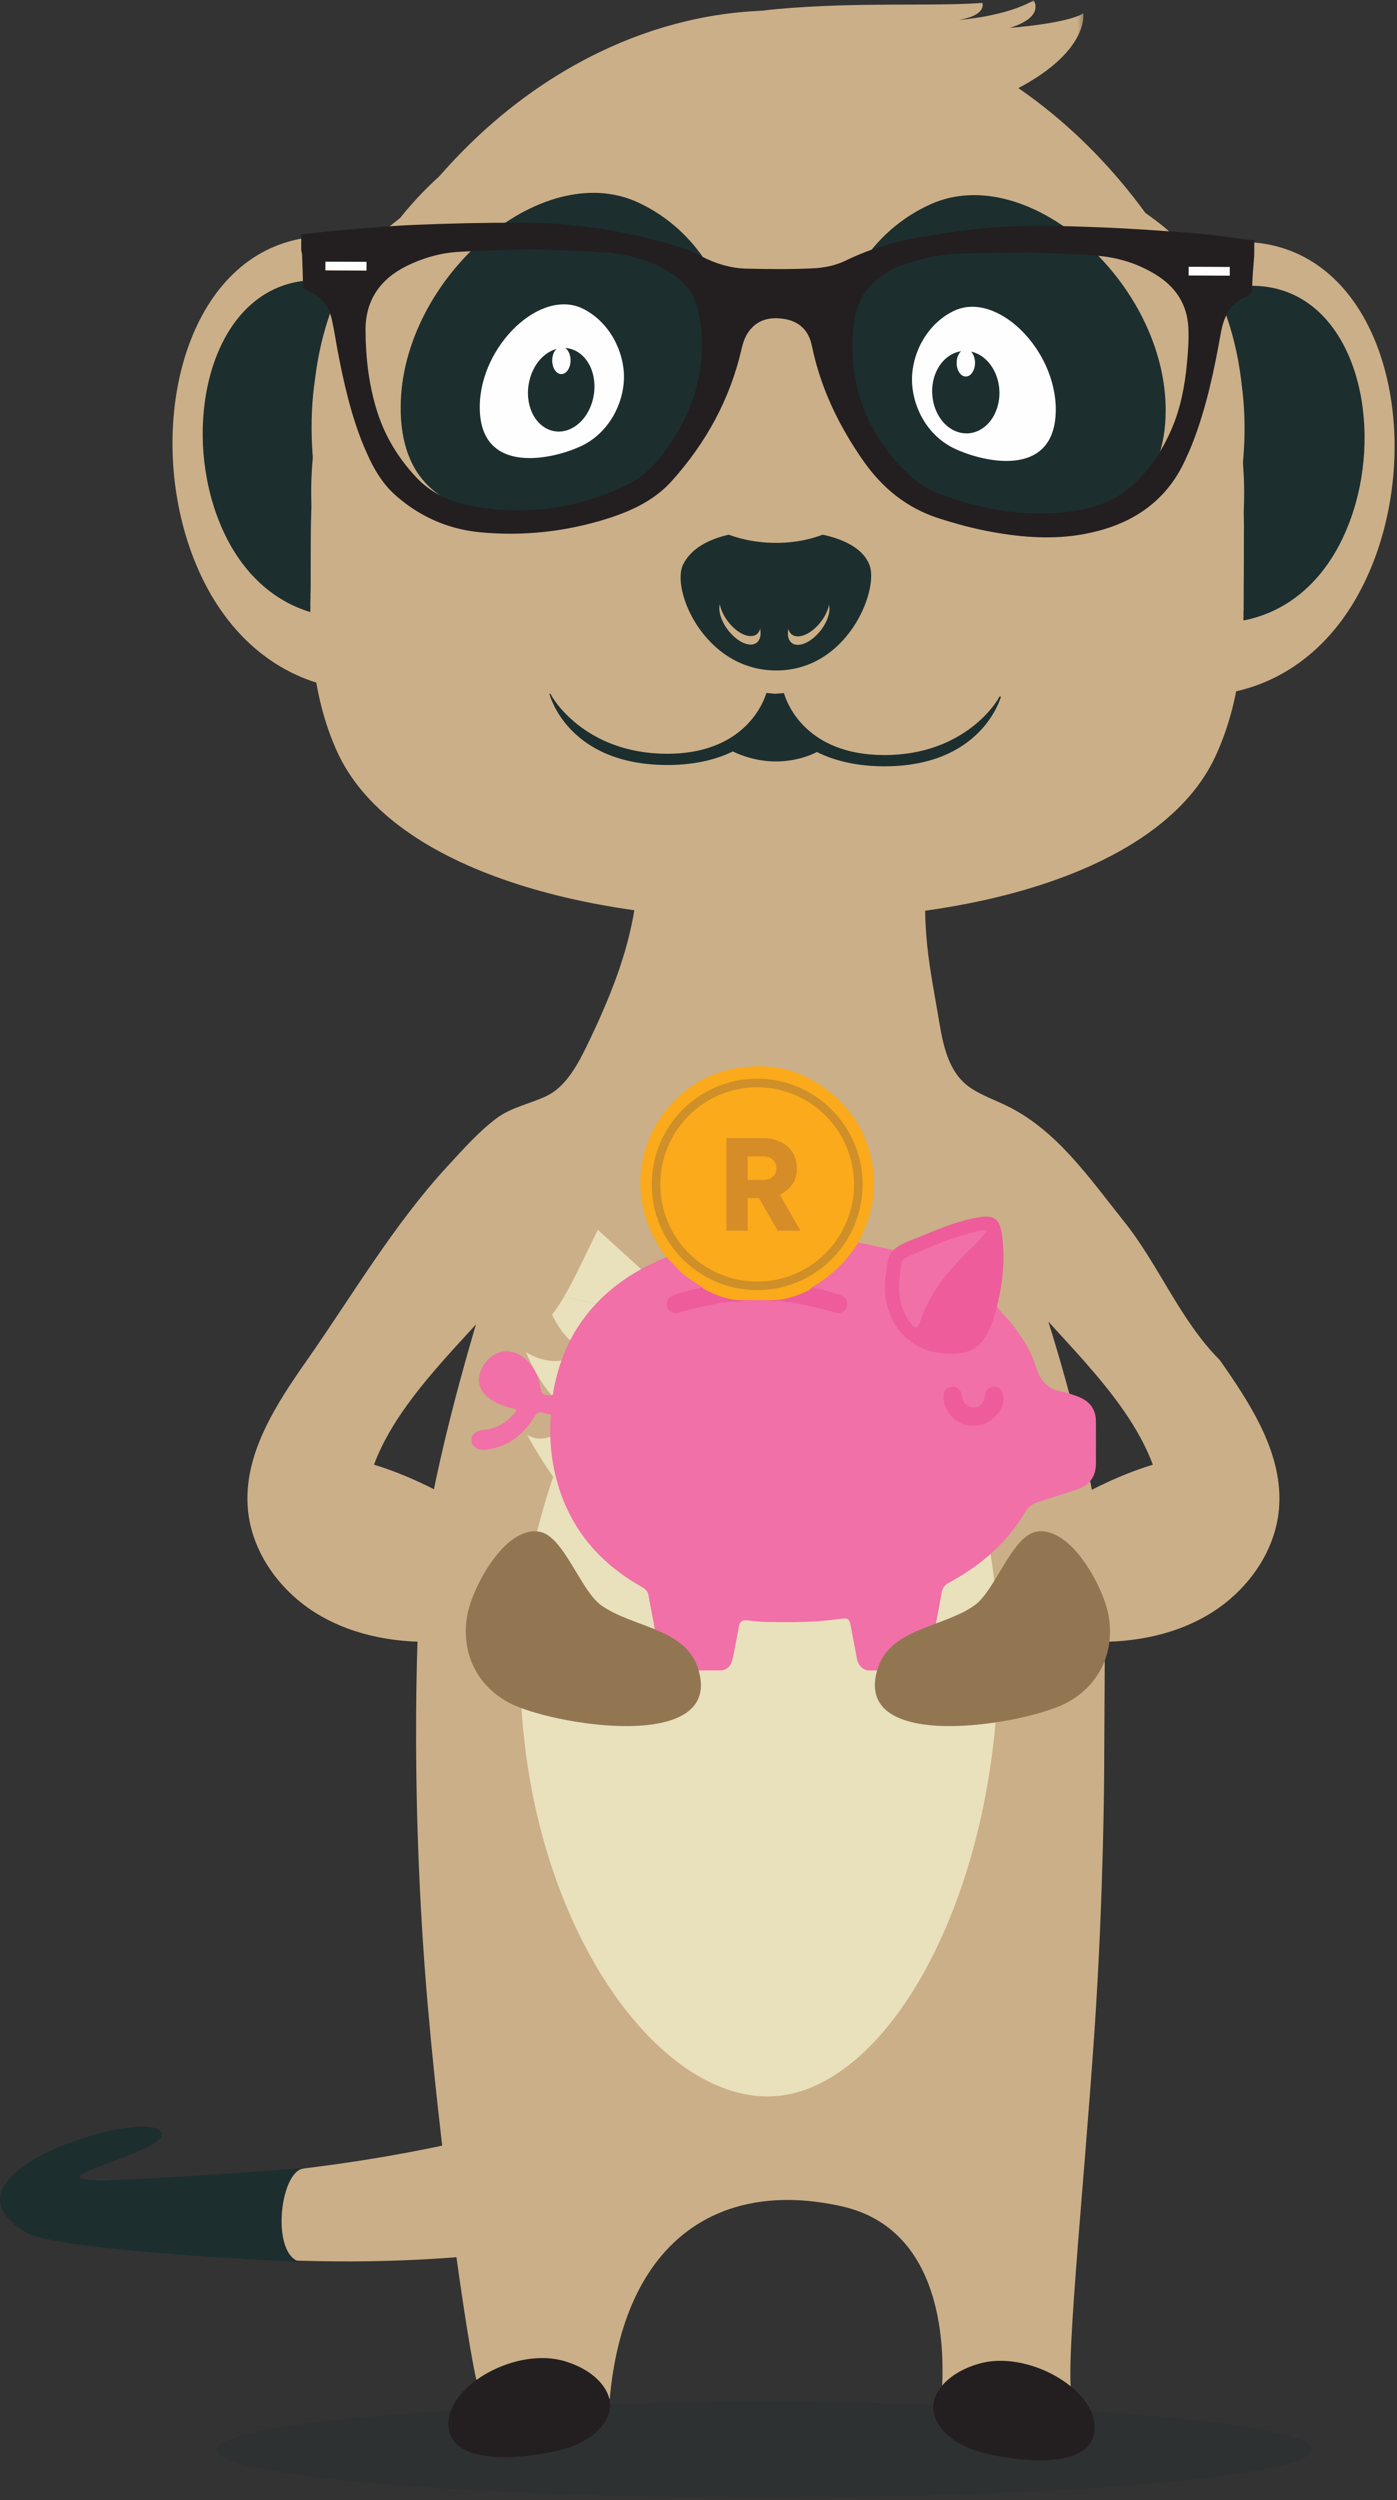<?xml version="1.0" encoding="UTF-8"?>
<svg width="279px" height="499px" viewBox="0 0 279 499" version="1.1" xmlns="http://www.w3.org/2000/svg" xmlns:xlink="http://www.w3.org/1999/xlink">
    <rect x="0" y="0" width="279" height="499" fill="#333333" stroke="none"/>
    <title>MOKU - Piggybank</title>
    <defs>
        <polygon id="path-1" points="0 5.53451143e-16 111.729 5.53451143e-16 111.729 32.375 0 32.375"></polygon>
    </defs>
    <g id="Page-1" stroke="none" stroke-width="1" fill="none" fill-rule="evenodd">
        <g id="Meerkat---Boilerplate-Templates---Home-Page" transform="translate(-893, -169)">
            <g id="Group" transform="translate(893, 168)">
                <g id="Group-122" transform="translate(0, 1.059)">
                    <path d="M160.265,402.976 C104.769,431.35 49.645,435.299 19.398,435.053 L5.272,445.517 C104.759,462.042 146.464,439.485 194.772,422.917 C213.775,416.405 173.07,396.441 160.265,402.976" id="Fill-1" fill="#CBAF88"></path>
                    <path d="M60.095,451.408 C60.277,451.442 60.466,451.465 60.663,451.47 C61.621,451.493 61.324,451.473 60.095,451.408 M60.66,432.736 C65.656,432.176 30.302,435.142 19.398,435.054 C5.671,434.943 36.964,428.693 31.727,425.034 C26.492,421.368 -14.289,434.09 5.273,445.517 C11.31,449.055 52.687,451.021 60.095,451.408 C54.032,450.268 55.809,433.281 60.66,432.736" id="Fill-3" fill="#1D2E2F"></path>
                    <path d="M220.515,353.314 C220.515,353.314 220.451,377.794 218.575,405.405 C216.319,438.593 212.319,476.11 214.294,478.513 C217.909,482.916 187.688,481.274 187.688,481.274 C187.688,481.274 193.381,445.931 168.092,440.285 C142.802,434.639 124.512,448.038 121.779,478.689 C121.779,478.689 98.402,482.93 95.547,476.342 C94.209,473.251 88.577,435.818 85.518,401.191 C81.385,354.382 83.795,318.391 83.795,318.391 L220.682,322.297 L220.515,353.314 Z" id="Fill-5" fill="#CBAF88"></path>
                    <path d="M220.85,317.584 C220.745,313.316 220.008,307.727 218.825,301.365 C214.406,276.013 203.234,243.056 196.16,228.927 C183.522,203.683 173.956,213.413 151.419,213.279 C127.28,213.133 126.177,193.817 111.741,219.185 C105.231,230.624 93.971,264.647 87.923,291.326 C85.542,301.825 83.97,311.184 83.811,317.584 C83.804,317.857 83.797,318.13 83.796,318.392 C83.446,377.101 111.53,425.649 150.151,425.88 C188.772,426.111 220.363,378.707 220.713,319.998 C220.718,319.237 220.707,318.452 220.681,317.647 C220.737,317.625 220.794,317.606 220.85,317.584" id="Fill-7" fill="#CBAF88"></path>
                    <path d="M177.973,260.04 C176.986,258.688 176.001,257.379 174.998,256.171 C171.551,252.01 170.545,256.67 167.626,261.893 C165.131,266.357 161.24,271.237 153.226,271.382 C145.66,271.529 141.764,267.218 139.249,262.933 C135.979,257.358 135.047,251.821 131.448,256.181 C130.075,257.842 128.672,259.698 127.265,261.679 C115.782,277.825 103.875,304.1 103.887,332.548 C103.909,380.674 129.676,418.376 153.294,418.365 C176.902,418.353 199.44,378.34 199.418,330.215 C199.405,300.826 189.369,275.692 177.973,260.04" id="Fill-9" fill="#E9E0BC"></path>
                    <path d="M262.091,488.877 C262.091,494.142 213.115,498.411 152.71,498.411 C92.305,498.411 43.329,494.142 43.329,488.877 C43.329,483.613 92.305,479.343 152.71,479.343 C213.115,479.343 262.091,483.613 262.091,488.877" id="Fill-125" fill="#1D2E2F" opacity="0.231"></path>
                    <path d="M112.743,471.186 C103.173,468.356 89.588,475.833 89.541,483.685 C89.488,492.798 106.456,490.482 112.638,488.736 C118.477,487.069 121.813,483.401 121.835,480.008 C121.855,476.636 118.561,472.912 112.743,471.186 M195.577,471.683 C189.702,473.338 186.398,477.021 186.378,480.395 C186.358,483.788 189.619,487.496 195.473,489.232 C201.646,491.052 218.558,493.571 218.613,484.459 C218.659,476.605 205.168,468.966 195.577,471.683" id="Fill-11" fill="#231F20"></path>
                    <path d="M189.875,256.892 C190.788,258.374 191.704,259.706 192.643,260.792 C192.643,260.792 189.228,268.986 185.121,267.024 C185.121,267.024 190.346,273.165 198.049,268.094 C198.049,268.094 193.784,280.17 187.069,280.586 C187.069,280.586 193.541,287.944 198.283,284.58 C198.283,284.58 179.908,322.57 152.293,323.088 C124.677,323.606 105.266,286.28 105.266,286.28 C110.083,289.472 116.35,281.895 116.35,281.895 C109.632,281.705 105.046,269.813 105.046,269.813 C112.897,274.571 117.928,268.253 117.928,268.253 C113.893,270.374 110.254,262.32 110.254,262.32 C111.083,261.295 111.886,260.06 112.682,258.699 C123.939,261.645 135.848,263.249 148.189,263.243 C162.812,263.236 176.836,260.983 189.875,256.892" id="Fill-17" fill="#E9E0BC"></path>
                    <path d="M150.871,219.42 C150.871,219.42 163.163,219.502 172.622,229.17 C180.52,237.274 185.18,249.282 189.875,256.892 C176.835,260.983 162.812,263.236 148.188,263.243 C135.849,263.249 123.939,261.645 112.682,258.699 C117.219,250.938 121.566,238.483 129.391,229.968 C138.586,219.952 150.871,219.42 150.871,219.42" id="Fill-19" fill="#E9E0BC"></path>
                    <path d="M243.609,271.392 C235.631,263.396 231.455,252.418 224.432,243.662 C217.631,235.181 211.185,225.62 201.154,220.685 C198.768,219.511 196.227,218.633 193.998,217.182 C188.865,213.836 188.152,207.188 187.187,201.622 C186.319,196.608 185.399,191.853 185.003,186.767 C184.357,178.451 184.72,169.342 188.777,161.845 C192.237,155.452 197.822,152.228 204.665,150.513 C220.42,147.507 180.743,139.706 156.356,139.56 C131.159,139.408 90.122,145.558 106.567,148.72 C113.369,150.027 119.944,153.22 123.724,159.259 C127.706,165.622 127.899,173.58 126.815,180.796 C126.086,185.648 124.771,190.392 123.097,194.998 C121.441,199.555 119.47,203.988 117.356,208.351 C115.527,212.127 113.142,216.763 109.193,218.662 C105.761,220.312 102.136,220.884 99.055,223.216 C95.52,225.89 92.367,229.458 89.369,232.707 C78.598,244.384 70.38,258.465 61.323,271.394 C55.069,280.324 48.551,290.279 49.507,301.148 C50.27,309.837 56.002,317.632 63.466,322.118 C70.93,326.602 79.921,328.048 88.61,327.535 C96.173,327.09 101.651,316.023 99.673,308.691 C97.694,301.359 81.959,294.419 74.69,292.273 C81.919,272.93 105.412,258.514 112.894,239.475 L149.57,272.816 C182.344,273.988 190.034,271.18 199.751,252.521 C209.867,265.72 224.748,277.574 230.241,292.273 C222.973,294.419 207.237,301.359 205.258,308.691 C203.28,316.023 208.758,327.09 216.323,327.535 C225.01,328.048 234.002,326.602 241.467,322.118 C248.931,317.632 254.662,309.837 255.425,301.148 C256.38,290.279 249.862,280.324 243.609,271.392" id="Fill-21" fill="#CBAF88"></path>
                    <path d="M218.869,283.581 C218.855,281.363 217.781,279.795 215.787,278.899 C214.533,278.336 213.208,277.953 211.867,277.642 C209.084,277.115 207.694,275.351 206.873,272.679 C205.867,269.401 203.959,266.543 201.832,263.84 C200.958,262.73 199.754,261.906 199.116,260.604 C198.594,260.651 198.65,261.096 198.581,261.424 C198.201,263.19 197.507,264.834 196.617,266.389 C195.964,267.529 195.125,268.598 193.857,269.029 C189.181,270.615 184.863,269.843 181.146,266.587 C177.64,263.516 176.814,259.419 177.201,254.959 C177.366,253.06 177.694,251.201 178.445,249.436 C176.099,248.929 173.753,248.423 171.407,247.917 C170.899,247.994 170.709,248.427 170.456,248.782 C169.141,250.628 167.782,252.419 165.959,253.821 C164.934,254.611 163.914,255.393 162.819,256.084 C162.492,256.29 161.8,256.452 162.273,257.133 C162.622,257.354 163.024,257.42 163.418,257.511 C164.759,257.821 166.079,258.217 167.391,258.631 C168.462,258.97 168.969,259.804 168.709,260.628 C168.452,261.439 167.704,261.771 166.612,261.55 C166.255,261.478 165.905,261.376 165.558,261.265 C162.813,260.38 159.991,259.882 157.14,259.47 C155.772,259.273 154.385,259.483 153.04,259.131 C151.712,259.085 150.383,259.006 149.055,259.134 C147.99,259.464 146.883,259.23 145.8,259.396 C142.559,259.891 139.328,260.398 136.196,261.425 C134.785,261.888 133.929,261.552 133.64,260.62 C133.36,259.715 133.918,259.085 135.348,258.536 C136.901,257.942 138.583,257.796 140.106,257.113 C140.555,256.348 139.82,256.227 139.447,255.983 C137.956,255.01 136.489,254.015 135.291,252.676 C134.522,252.094 134.079,251.119 133.068,250.83 C132.887,250.917 132.707,251.01 132.522,251.088 C126.022,253.831 120.409,257.741 116.251,263.554 C113.252,267.747 111.466,272.443 110.542,277.493 C110.475,277.864 110.604,278.354 110.025,278.453 C108.18,278.311 108.179,278.311 107.86,276.455 C107.472,274.197 106.393,272.336 104.597,270.926 C101.86,268.777 98.513,269.386 96.627,272.344 C94.761,275.267 95.566,277.997 98.795,279.717 C99.948,280.33 101.169,280.775 102.439,281.034 C103.32,281.215 103.187,281.478 102.727,282.013 C101.158,283.837 99.252,285.046 96.826,285.294 C95.736,285.405 94.759,285.661 94.192,286.715 L94.192,287.936 C95.259,289.789 96.98,289.348 98.514,289.008 C102.261,288.175 104.881,285.746 106.817,282.549 C107.65,281.175 108.714,282.243 109.64,282.163 C110.279,282.107 109.962,282.947 109.941,283.361 C109.7,288.023 110.254,292.583 111.671,297.026 C114.479,305.822 120.206,312.177 128.142,316.652 C128.814,317.029 129.335,317.425 129.484,318.236 C130.217,322.212 131,326.181 131.704,330.164 C131.942,331.509 132.454,332.61 133.642,333.336 L144.113,333.336 C145.556,333.116 146.083,332.082 146.361,330.813 C146.811,328.749 147.159,326.667 147.554,324.593 C147.739,323.621 148.193,323.225 149.231,323.339 C150.517,323.481 151.81,323.638 153.103,323.659 C158.043,323.739 162.984,323.759 167.893,323.024 C169.341,322.807 169.663,323.058 169.923,324.565 C170.275,326.606 170.736,328.626 171.077,330.67 C171.301,332.005 171.888,333.039 173.336,333.336 L183.807,333.336 C185.059,332.599 185.541,331.462 185.782,330.056 C186.479,325.985 187.339,321.943 188.04,317.874 C188.221,316.824 188.703,316.262 189.6,315.778 C195.857,312.403 201.094,307.902 204.754,301.71 C205.391,300.632 206.314,300.01 207.492,299.647 C210.119,298.835 212.746,298.021 215.343,297.119 C217.65,296.318 218.866,294.523 218.872,292.122 C218.881,289.275 218.888,286.428 218.869,283.581" id="Fill-23" fill="#F070A7"></path>
                    <path d="M199.116,260.604 C198.725,262.123 198.305,263.622 197.673,265.073 C195.67,269.675 192.791,270.379 188.462,270.061 C185.254,269.825 182.399,268.547 180.116,266.092 C178.416,264.261 177.533,262.09 177.021,259.73 C176.434,257.028 176.883,254.342 177.319,251.665 C177.46,250.803 177.797,250.04 178.445,249.435 C180.021,248.007 182.058,247.472 183.943,246.678 C187.667,245.107 191.417,243.585 195.439,242.896 C198.45,242.382 199.653,243.182 200.092,246.262 C200.784,251.104 200.305,255.882 199.116,260.604" id="Fill-25" fill="#EE5C9C"></path>
                    <path d="M194.152,284.518 C191.193,284.517 188.413,281.779 188.425,278.691 C188.43,277.586 188.937,276.908 189.986,276.726 C191.07,276.536 191.876,277.21 192.073,278.418 C192.199,279.201 192.398,279.926 193.103,280.383 C194.746,281.446 196.478,280.591 196.714,278.61 C196.865,277.351 197.653,276.627 198.784,276.71 C199.717,276.778 200.321,277.618 200.378,278.778 C200.43,279.841 200.171,280.835 199.573,281.656 C198.305,283.393 196.675,284.585 194.152,284.518" id="Fill-27" fill="#EE5C9C"></path>
                    <path d="M140.323,256.889 C143.083,258.156 145.929,259.128 148.974,259.419 C147.873,259.941 146.675,259.612 145.523,259.776 C142.2,260.242 138.941,260.928 135.728,261.877 C134.478,262.247 133.528,261.752 133.22,260.683 C132.952,259.758 133.499,258.83 134.599,258.44 C136.467,257.779 138.382,257.283 140.323,256.889" id="Fill-29" fill="#EE5C9C"></path>
                    <path d="M153.134,259.418 C156.29,259.218 159.213,258.184 162.068,256.908 C163.991,257.194 165.829,257.815 167.682,258.367 C168.805,258.7 169.405,259.739 169.131,260.685 C168.823,261.753 167.869,262.256 166.623,261.875 C163.222,260.838 159.758,260.13 156.24,259.65 C155.208,259.51 154.141,259.86 153.134,259.418" id="Fill-31" fill="#EE5C9C"></path>
                    <path d="M197.109,245.524 C195.744,247.576 193.937,249.022 192.35,250.658 C188.564,254.561 185.315,258.783 183.654,264.063 C183.351,265.026 182.727,265.144 182.096,264.343 C180.697,262.565 179.86,260.596 179.609,258.275 C179.396,256.303 179.755,254.43 179.932,252.519 C179.997,251.833 180.225,251.216 180.987,250.889 C185.402,248.997 189.772,246.983 194.471,245.863 C195.281,245.671 196.09,245.349 197.109,245.524" id="Fill-33" fill="#F070A7"></path>
                    <path d="M174.3,232.913 C173.564,227.966 171.607,223.606 168.05,220.03 L168.049,220.03 C168.049,220.03 168.05,220.03 168.05,220.03 C162.004,213.872 154.705,211.626 146.294,213.285 C134.309,215.648 126.158,227.738 128.206,239.817 C128.903,243.921 130.595,247.537 133.069,250.83 C133.72,251.497 134.371,252.163 135.023,252.831 C136.481,254.587 138.466,255.654 140.323,256.889 C140.367,257.001 140.406,257.132 140.513,257.188 C143.162,258.58 145.904,259.627 148.974,259.419 L153.134,259.419 C156.164,259.663 158.917,258.723 161.584,257.424 C161.801,257.317 161.981,257.15 162.069,256.907 C165.913,254.675 169.081,251.735 171.407,247.917 C173.881,243.208 175.095,238.252 174.3,232.913" id="Fill-35" fill="#FAAA1A"></path>
                    <path d="M149.314,235.442 L152.35,235.442 C153.242,235.442 153.915,235.218 154.37,234.771 C154.824,234.323 155.051,233.765 155.051,233.094 C155.051,232.424 154.824,231.865 154.37,231.418 C153.915,230.971 153.242,230.747 152.35,230.747 L149.314,230.747 L149.314,235.442 Z M151.604,239.078 L149.314,239.078 L149.314,245.576 L145.069,245.576 L145.069,227.086 L152.375,227.086 C153.353,227.086 154.259,227.228 155.09,227.512 C155.922,227.794 156.643,228.199 157.252,228.722 C157.86,229.247 158.327,229.879 158.654,230.619 C158.98,231.358 159.142,232.183 159.142,233.094 C159.142,234.367 158.846,235.428 158.255,236.28 C157.663,237.131 156.835,237.84 155.772,238.408 L159.863,245.576 L155.309,245.576 L151.604,239.078 Z" id="Fill-37" fill="#D68D28"></path>
                    <path d="M213.199,339.707 C205.082,344.159 169.634,350.179 175.34,332.805 C177.941,324.886 188.426,324.742 194.613,320.357 C198.822,317.374 202.147,306.355 207.078,305.629 C214.007,304.609 220.311,316.792 221.33,322.038 C222.693,329.052 220.042,335.953 213.199,339.707" id="Fill-39" fill="#927652"></path>
                    <path d="M101.509,339.707 C109.626,344.159 145.075,350.179 139.368,332.805 C136.767,324.886 126.281,324.742 120.096,320.357 C115.886,317.374 112.561,306.355 107.631,305.629 C100.701,304.609 94.397,316.792 93.378,322.038 C92.015,329.052 94.667,335.953 101.509,339.707" id="Fill-41" fill="#927652"></path>
                    <path d="M208.72,27.196 C201.975,23.607 194.502,21.474 186.511,21.418 L186.501,21.418 L186.492,21.418 C178.503,21.379 171.008,23.421 164.221,26.93 C140.99,38.893 126.052,68.071 128.972,90.957 C129.394,95.015 130.302,98.931 131.806,102.559 C138.166,117.961 161.995,125.16 185.883,124.835 C209.769,125.446 233.683,118.533 240.227,103.207 C241.766,99.598 242.726,95.694 243.195,91.64 C246.392,68.792 231.799,39.436 208.72,27.196" id="Fill-43" fill="#CBAF88"></path>
                    <path d="M144.587,26.811 C137.841,23.223 130.368,21.091 122.378,21.036 L122.367,21.036 C122.363,21.036 122.36,21.034 122.359,21.034 C114.369,20.994 106.874,23.037 100.086,26.545 C76.856,38.508 61.918,67.687 64.838,90.573 C65.261,94.631 66.169,98.546 67.671,102.175 C74.031,117.577 97.862,124.775 121.75,124.451 C145.635,125.061 169.55,118.149 176.094,102.824 C177.632,99.214 178.593,95.31 179.061,91.257 C182.258,68.408 167.665,39.052 144.587,26.811" id="Fill-45" fill="#CBAF88"></path>
                    <path d="M110.747,82.678 C100.97,59.118 74.578,40.91 54.814,49.15 C35.027,57.396 29.36,88.972 39.125,112.519 C48.944,136.072 70.486,142.678 90.245,134.419 C110.033,126.184 120.538,106.225 110.747,82.678" id="Fill-47" fill="#CBAF88"></path>
                    <path d="M96.558,82.245 C89.362,64.759 69.967,51.23 55.425,57.364 C40.9,63.482 36.737,86.941 43.933,104.42 C51.121,121.898 66.949,126.797 81.485,120.683 C96.006,114.559 103.736,99.741 96.558,82.245" id="Fill-49" fill="#1D2E2F"></path>
                    <path d="M258.639,50.37 C238.947,41.894 212.354,59.785 202.3,83.226 C192.238,106.654 202.501,126.738 222.174,135.209 C241.843,143.704 263.469,137.356 273.534,113.922 C283.602,90.494 278.305,58.852 258.639,50.37" id="Fill-51" fill="#CBAF88"></path>
                    <path d="M257.905,58.577 C243.466,52.269 223.893,65.565 216.494,82.963 C209.118,100.372 216.652,115.282 231.118,121.58 C245.575,127.866 261.471,123.158 268.864,105.767 C276.267,88.375 272.364,64.867 257.905,58.577" id="Fill-53" fill="#1D2E2F"></path>
                    <path d="M247.963,76.571 C247.276,70.443 245.803,64.53 243.365,59.05 C233.052,35.788 194.447,24.902 155.749,25.375 C117.059,24.44 78.324,34.861 67.733,57.999 C65.243,63.449 63.69,69.343 62.934,75.463 C57.769,109.964 81.427,154.302 118.821,172.801 C129.75,178.223 141.856,181.449 154.801,181.538 L154.819,181.538 L154.832,181.538 C167.774,181.604 179.913,178.524 190.906,173.232 C228.529,155.182 252.707,111.131 247.963,76.571" id="Fill-55" fill="#CBAF88"></path>
                    <path d="M191.846,17.548 C180.916,12.126 168.81,8.9 155.865,8.811 L155.847,8.811 L155.835,8.811 C142.893,8.744 130.753,11.825 119.76,17.117 C82.137,35.166 57.96,79.218 62.704,113.778 C63.391,119.906 64.865,125.819 67.302,131.298 C77.614,154.561 116.22,165.447 154.917,164.973 C193.607,165.91 232.343,155.488 242.933,132.35 C245.423,126.9 246.977,121.006 247.732,114.886 C252.897,80.385 229.239,36.047 191.846,17.548" id="Fill-57" fill="#CBAF88"></path>
                    <path d="M191.834,19.385 C180.906,13.961 168.799,10.737 155.855,10.649 L155.837,10.649 C155.831,10.649 155.826,10.649 155.823,10.647 C142.881,10.581 130.742,13.662 119.75,18.954 C82.126,37.003 57.948,81.055 62.692,115.615 C63.38,121.743 64.853,127.656 67.29,133.135 C77.603,156.398 116.208,167.283 154.906,166.81 C193.596,167.746 232.332,157.325 242.922,134.187 C245.413,128.737 246.965,122.843 247.721,116.723 C252.887,82.222 229.228,37.884 191.834,19.385" id="Fill-59" fill="#CBAF88"></path>
                    <path d="M191.824,21.222 C180.895,15.798 168.788,12.574 155.844,12.484 L155.825,12.484 L155.812,12.484 C142.871,12.418 130.731,15.498 119.739,20.791 C82.115,38.839 57.937,82.891 62.681,117.452 C63.369,123.58 64.843,129.493 67.28,134.972 C77.592,158.235 116.198,169.12 154.895,168.647 C193.585,169.583 232.321,159.161 242.911,136.024 C245.402,130.574 246.955,124.679 247.71,118.56 C252.876,84.059 229.217,39.721 191.824,21.222" id="Fill-61" fill="#CBAF88"></path>
                    <path d="M191.813,23.059 C180.883,17.635 168.777,14.41 155.833,14.322 L155.814,14.322 C155.809,14.322 155.805,14.32 155.802,14.32 C142.86,14.255 130.72,17.335 119.727,22.627 C82.104,40.676 57.926,84.728 62.671,119.288 C63.359,125.417 64.832,131.33 67.269,136.809 C77.581,160.071 116.187,170.957 154.884,170.483 C193.574,171.42 232.31,160.998 242.9,137.86 C245.391,132.41 246.944,126.516 247.699,120.397 C252.865,85.895 229.206,41.556 191.813,23.059" id="Fill-63" fill="#CBAF88"></path>
                    <path d="M191.802,24.895 C180.872,19.472 168.766,16.247 155.823,16.158 L155.803,16.158 L155.791,16.158 C142.849,16.091 130.709,19.172 119.716,24.464 C82.094,42.513 57.916,86.565 62.66,121.125 C63.347,127.253 64.821,133.167 67.258,138.645 C77.57,161.908 116.176,172.794 154.873,172.32 C193.564,173.257 232.299,162.835 242.89,139.697 C245.38,134.247 246.933,128.353 247.689,122.233 C252.853,87.732 229.195,43.394 191.802,24.895" id="Fill-65" fill="#CBAF88"></path>
                    <path d="M191.791,26.732 C180.861,21.308 168.756,18.084 155.811,17.996 L155.793,17.996 C155.787,17.994 155.782,17.994 155.78,17.994 C142.838,17.928 130.698,21.009 119.705,26.3 C82.083,44.35 57.905,88.402 62.649,122.962 C63.336,129.09 64.81,135.003 67.247,140.482 C77.56,163.745 116.165,174.63 154.863,174.157 C193.553,175.093 232.288,164.672 242.879,141.534 C245.369,136.084 246.922,130.19 247.678,124.07 C252.842,89.569 229.184,45.23 191.791,26.732" id="Fill-67" fill="#CBAF88"></path>
                    <path d="M191.78,28.569 C180.851,23.145 168.744,19.921 155.8,19.833 L155.781,19.833 C155.776,19.833 155.772,19.833 155.769,19.831 C142.827,19.765 130.687,22.845 119.695,28.138 C82.071,46.186 57.894,90.238 62.638,124.799 C63.326,130.927 64.799,136.84 67.236,142.319 C77.548,165.582 116.154,176.467 154.851,175.994 C193.541,176.93 232.277,166.508 242.867,143.371 C245.358,137.921 246.911,132.026 247.666,125.907 C252.832,91.406 229.173,47.068 191.78,28.569" id="Fill-69" fill="#CBAF88"></path>
                    <path d="M191.769,30.406 C180.84,24.982 168.733,21.757 155.789,21.669 C155.789,21.669 155.779,21.669 155.77,21.667 L155.758,21.667 C142.816,21.602 130.676,24.682 119.683,29.973 C82.061,48.023 57.883,92.075 62.627,126.635 C63.315,132.764 64.788,138.677 67.225,144.156 C77.537,167.418 116.143,178.304 154.84,177.83 C193.531,178.767 232.266,168.345 242.856,145.208 C245.347,139.757 246.9,133.863 247.655,127.744 C252.821,93.242 229.162,48.903 191.769,30.406" id="Fill-71" fill="#CBAF88"></path>
                    <path d="M191.758,32.242 C180.828,26.819 168.722,23.594 155.779,23.506 L155.76,23.506 C155.754,23.506 155.75,23.504 155.747,23.504 C142.805,23.438 130.665,26.519 119.672,31.811 C82.05,49.86 57.872,93.912 62.616,128.472 C63.303,134.6 64.777,140.513 67.214,145.992 C77.526,169.255 116.132,180.141 154.83,179.667 C193.52,180.603 232.255,170.182 242.846,147.044 C245.336,141.594 246.889,135.7 247.645,129.58 C252.81,95.079 229.151,50.74 191.758,32.242" id="Fill-73" fill="#CBAF88"></path>
                    <path d="M191.747,34.079 C180.818,28.655 168.712,25.431 155.768,25.343 C155.768,25.343 155.756,25.343 155.749,25.341 L155.736,25.341 C142.794,25.275 130.655,28.356 119.662,33.647 C82.039,51.697 57.861,95.749 62.605,130.309 C63.292,136.437 64.766,142.35 67.203,147.829 C77.516,171.092 116.121,181.977 154.819,181.504 C193.509,182.44 232.244,172.018 242.835,148.881 C245.326,143.431 246.878,137.537 247.634,131.417 C252.798,96.916 229.141,52.577 191.747,34.079" id="Fill-75" fill="#CBAF88"></path>
                    <path d="M191.736,35.916 C180.807,30.492 168.7,27.267 155.756,27.18 L155.739,27.18 C155.732,27.177 155.728,27.177 155.725,27.177 C142.783,27.112 130.643,30.192 119.651,35.484 C82.028,53.533 57.85,97.585 62.594,132.146 C63.282,138.274 64.755,144.187 67.192,149.666 C77.504,172.928 116.11,183.814 154.807,183.341 C193.498,184.277 232.233,173.855 242.823,150.718 C245.314,145.267 246.867,139.373 247.623,133.254 C252.788,98.752 229.129,54.414 191.736,35.916" id="Fill-77" fill="#CBAF88"></path>
                    <path d="M191.747,34.079 C180.818,28.655 168.712,25.431 155.768,25.343 C155.768,25.343 155.756,25.343 155.749,25.341 L155.736,25.341 C142.794,25.275 130.655,28.356 119.662,33.647 C82.039,51.697 57.861,95.749 62.605,130.309 C63.292,136.437 64.766,142.35 67.203,147.829 C77.516,171.092 116.121,181.977 154.819,181.504 C193.509,182.44 232.244,172.018 242.835,148.881 C245.326,143.431 246.878,137.537 247.634,131.417 C252.798,96.916 229.141,52.577 191.747,34.079" id="Fill-79" fill="#CBAF88"></path>
                    <path d="M191.758,32.242 C180.828,26.819 168.722,23.594 155.779,23.506 L155.76,23.506 C155.754,23.506 155.75,23.504 155.747,23.504 C142.805,23.438 130.665,26.519 119.672,31.811 C82.05,49.86 57.872,93.912 62.616,128.472 C63.303,134.6 64.777,140.513 67.214,145.992 C77.526,169.255 116.132,180.141 154.83,179.667 C193.52,180.603 232.255,170.182 242.846,147.044 C245.336,141.594 246.889,135.7 247.645,129.58 C252.81,95.079 229.151,50.74 191.758,32.242" id="Fill-81" fill="#CBAF88"></path>
                    <path d="M191.886,10.75 C180.957,5.326 168.85,2.102 155.907,2.012 L155.888,2.012 L155.875,2.012 C142.933,1.946 130.793,5.027 119.8,10.318 C82.178,28.368 58,72.419 62.744,106.979 C63.432,113.107 64.905,119.02 67.342,124.5 C77.654,147.763 116.26,158.649 154.958,158.175 C193.648,159.111 232.383,148.689 242.974,125.552 C245.464,120.102 247.017,114.208 247.773,108.088 C252.938,73.586 229.279,29.248 191.886,10.75" id="Fill-83" fill="#CBAF88"></path>
                    <g id="Group-87" transform="translate(104.648, -0)">
                        <mask id="mask-2" fill="white">
                            <use xlink:href="#path-1"></use>
                        </mask>
                        <g id="Clip-86"></g>
                        <path d="M50.85,1.724 C34.723,3.147 21.312,9.017 21.312,9.017 C21.312,9.017 10.928,13.234 6.645,17.777 C2.362,22.322 3.487,24.007 1.356,26.89 C1.356,26.89 10.105,27.052 13.328,25.423 C13.328,25.423 11.474,28.053 0,29.76 C0,29.76 12.056,30.244 19.594,28.143 C19.594,28.143 17.113,31.363 9.924,32.375 C9.924,32.375 53.242,32.294 83.469,23.457 C113.686,14.622 111.703,2.609 111.703,2.609 C108.439,4.656 96.987,5.513 96.987,5.513 C104.158,3.313 101.782,-0 101.782,-0 C96.222,3.269 86.862,3.92 86.862,3.92 C92.555,2.942 91.536,0.526 91.536,0.526 C81.268,1.263 66.982,0.298 50.85,1.724" id="Fill-85" fill="#CBAF88" mask="url(#mask-2)"></path>
                    </g>
                    <path d="M127.514,40.383 C107.995,31.267 80.172,55.611 80.021,81.098 C79.845,110.671 114.536,103.02 127.175,97.296 C139.152,91.893 146.008,79.915 146.075,68.953 C146.14,57.976 139.426,45.946 127.514,40.383 M185.792,40.733 C173.803,46.152 166.969,58.101 166.903,69.077 C166.838,80.04 173.529,92.098 185.452,97.645 C198.035,103.52 232.624,111.587 232.8,82.014 C232.951,56.526 205.431,31.85 185.792,40.733" id="Fill-88" fill="#1D2E2F"></path>
                    <path d="M116.544,61.614 C108.026,57.263 95.888,68.906 95.816,81.081 C95.732,95.207 110.865,91.55 116.382,88.82 C121.592,86.211 124.581,80.514 124.613,75.253 C124.643,70.023 121.723,64.265 116.544,61.614 M190.371,62.055 C185.128,64.644 182.168,70.368 182.137,75.598 C182.106,80.858 184.998,86.591 190.209,89.262 C195.704,92.058 210.768,95.897 210.852,81.769 C210.925,69.596 198.93,57.808 190.371,62.055" id="Fill-90" fill="#FEFEFE"></path>
                    <path d="M194.734,70.35 C191.157,69.013 187.434,71.459 186.417,75.795 C185.411,80.141 187.477,84.743 191.043,86.075 C194.599,87.414 198.335,84.976 199.338,80.625 C200.374,76.287 198.294,71.683 194.734,70.35 M108.886,70.739 C105.673,73.244 104.496,78.408 106.249,82.271 C108.017,86.132 112.057,87.237 115.264,84.736 C118.488,82.232 119.664,77.065 117.921,73.19 C116.154,69.328 112.125,68.221 108.886,70.739" id="Fill-92" fill="#1D2E2F"></path>
                    <path d="M65.019,52.174 C67.776,52.191 70.489,52.207 73.183,52.223 C73.178,52.84 73.175,53.396 73.171,53.961 C70.418,53.944 67.765,53.928 65.008,53.912 C65.012,53.265 65.016,52.747 65.019,52.174 M72.999,65.837 C72.979,59.942 75.863,55.655 81.285,52.99 C84.586,51.379 88.072,50.397 91.711,50.201 C96.7,49.92 101.67,49.844 106.575,49.679 C111.6,49.904 116.569,49.993 121.494,50.392 C125.356,50.705 129.099,51.732 132.529,53.556 C135.654,55.205 138.131,57.471 139.128,60.882 C139.657,62.723 139.996,64.637 140.136,66.546 C140.589,73.823 138.748,80.591 134.899,86.829 C132.442,90.815 129.565,94.616 125.191,96.729 C115.355,101.476 104.94,102.96 94.102,100.894 C89.871,100.089 86.062,98.35 83.114,95.192 C79.609,91.455 76.984,87.181 75.409,82.337 C73.67,76.962 73.032,71.414 72.999,65.837 M170.504,64.774 C171.12,58.958 174.387,55.139 179.893,52.986 C183.49,51.578 187.223,50.792 191.048,50.609 C195.365,50.397 199.711,50.431 205.558,50.324 C208.998,50.486 213.99,50.599 218.958,50.969 C223.106,51.284 227.05,52.466 230.625,54.628 C234.696,57.065 237.077,60.583 237.325,65.243 C237.444,67.596 237.283,69.978 237.06,72.334 C236.639,76.84 235.829,81.279 234.017,85.49 C232.179,89.765 229.651,93.643 226.168,96.814 C222.051,100.57 216.841,101.859 211.378,102.285 C204.392,102.824 197.548,101.796 190.918,99.66 C187.619,98.591 184.374,97.359 181.805,94.946 C173.002,86.679 169.236,76.604 170.504,64.774 M237.4,54.904 C237.403,54.298 237.407,53.747 237.41,53.196 C240.17,53.212 242.855,53.229 245.594,53.245 C245.591,53.828 245.588,54.362 245.584,54.953 C242.796,54.936 240.101,54.92 237.4,54.904 M60.173,46.719 C60.167,47.751 60.161,48.788 60.154,49.814 C60.208,50.149 60.308,50.497 60.332,50.84 C60.406,52.8 60.483,54.763 60.52,56.713 C60.54,57.3 60.711,57.626 61.301,57.855 C63.955,58.928 65.606,60.87 66.242,63.584 C66.697,65.61 67.018,67.681 67.386,69.721 C68.635,76.241 70.062,82.721 72.624,88.91 C74.169,92.629 75.984,96.185 79.117,98.904 C83.895,103.084 89.504,105.566 95.918,106.18 C104.533,106.993 112.991,106.053 121.228,103.477 C126.118,101.933 130.711,99.788 134.152,95.956 C141.039,88.295 145.818,79.556 148.102,69.574 C148.362,68.433 148.762,67.251 149.409,66.295 C151.14,63.748 153.753,63.102 156.72,63.618 C159.824,64.144 161.576,66.104 162.154,68.998 C163.885,77.43 167.556,85.002 172.523,92.07 C176.287,97.401 181.102,101.314 187.384,103.355 C190.916,104.495 194.536,105.471 198.172,106.123 C204.273,107.219 210.45,107.674 216.588,106.516 C225.671,104.816 232.709,100.349 236.629,91.92 C237.172,90.749 237.712,89.574 238.169,88.383 C240.956,81.247 242.495,73.814 243.833,66.331 C244.4,63.214 245.625,60.535 248.799,59.188 C249.808,58.776 250.039,58.248 250.076,57.27 C250.112,55.162 250.333,53.054 250.483,50.954 C250.489,49.928 250.495,48.891 250.501,47.859 C250.105,47.849 249.707,47.833 249.314,47.785 C245.746,47.351 242.179,46.792 238.619,46.5 C232.294,46.01 225.976,45.547 219.634,45.308 C213.437,45.078 207.207,44.864 201.015,45.157 C195.668,45.395 190.328,46.229 185.012,47.056 C179.434,47.924 174.055,49.442 168.937,51.931 C167.06,52.856 164.79,53.366 162.675,53.477 C158.191,53.721 153.692,53.66 149.198,53.563 C145.937,53.5 142.848,52.548 139.939,51.028 C138.673,50.365 137.357,49.768 135.993,49.332 C125.672,46.1 115.079,44.411 104.236,44.388 C97.078,44.367 89.916,44.519 82.754,44.825 C77.544,45.042 72.348,45.546 67.157,45.978 C64.821,46.176 62.509,46.476 60.173,46.719" id="Fill-94" fill="#231F20"></path>
                    <path d="M173.688,112.821 C171.88,107.831 164.156,105.8 155.091,105.746 C146.021,105.692 138.909,107.634 136.43,112.599 C133.953,117.555 140.627,133.671 154.924,133.756 C169.245,133.841 175.492,117.804 173.688,112.821" id="Fill-96" fill="#1D2E2F"></path>
                    <path d="M163.134,150.027 C163.134,150.027 155.693,154.338 146.353,149.927 L154.791,141.188 L163.134,150.027 Z" id="Fill-98" fill="#1D2E2F"></path>
                    <path d="M133.063,150.381 C148.182,150.471 152.246,140.708 152.933,138.619 C152.933,138.613 152.926,138.594 152.926,138.594 L152.966,138.596 C153.022,138.403 153.045,138.289 153.051,138.247 L154.814,138.413 L156.569,138.268 C156.584,138.311 156.615,138.424 156.674,138.618 L156.696,138.618 C156.696,138.618 156.683,138.635 156.683,138.641 C157.355,140.739 161.301,150.55 176.418,150.64 C192.959,150.74 199.486,139.437 199.609,138.947 L199.901,138.981 C199.863,139.117 196.135,153.002 176.404,152.885 C163.48,152.807 157.433,146.753 154.79,142.543 C152.087,146.722 145.975,152.703 133.049,152.625 C113.313,152.507 109.759,138.578 109.731,138.441 L109.946,138.404 C110.065,138.899 116.525,150.282 133.063,150.381" id="Fill-100" fill="#1D2E2F"></path>
                    <path d="M165.264,119.949 C164.288,118.507 161.812,119.115 159.741,121.297 C157.668,123.486 156.774,126.425 157.748,127.864 C158.712,129.303 161.191,128.701 163.263,126.509 C165.344,124.329 166.233,121.386 165.264,119.949" id="Fill-102" fill="#CBAF88"></path>
                    <path d="M165.274,118.259 C164.299,116.816 161.822,117.424 159.751,119.606 C157.679,121.796 156.785,124.735 157.757,126.172 C158.723,127.613 161.201,127.011 163.274,124.818 C165.353,122.638 166.243,119.695 165.274,118.259" id="Fill-104" fill="#1D2E2F"></path>
                    <path d="M149.574,121.236 C147.528,119.03 145.06,118.392 144.068,119.823 C143.081,121.247 143.936,124.201 145.989,126.406 C148.035,128.623 150.506,129.254 151.489,127.825 C152.479,126.4 151.62,123.45 149.574,121.236" id="Fill-106" fill="#CBAF88"></path>
                    <path d="M149.584,119.545 C147.538,117.339 145.071,116.701 144.077,118.132 C143.09,119.557 143.946,122.51 146,124.715 C148.046,126.932 150.516,127.563 151.499,126.135 C152.488,124.71 151.63,121.76 149.584,119.545" id="Fill-108" fill="#1D2E2F"></path>
                    <path d="M159.131,88.796 C150.017,87.147 140.565,90.082 138.012,95.33 C135.486,100.592 140.781,106.187 149.864,107.831 C158.922,109.484 168.409,106.557 170.927,101.291 C173.526,96.04 168.197,90.439 159.131,88.796" id="Fill-110" fill="#CBAF88"></path>
                    <polygon id="Fill-112" fill="#FEFEFE" points="237.399 54.904 245.584 54.953 245.594 53.245 237.41 53.196"></polygon>
                    <polygon id="Fill-114" fill="#FEFEFE" points="64.998 53.872 73.183 53.92 73.193 52.213 65.008 52.164"></polygon>
                    <path d="M171.413,236.331 C171.413,247.512 162.371,256.574 151.217,256.574 C140.063,256.574 131.021,247.512 131.021,236.331 C131.021,225.151 140.063,216.088 151.217,216.088 C162.371,216.088 171.413,225.151 171.413,236.331 Z" id="Stroke-116" stroke="#CF8F29" stroke-width="1.7"></path>
                    <path d="M191.057,72.354 C191.048,73.86 191.861,75.087 192.873,75.092 C193.886,75.099 194.713,73.882 194.723,72.376 C194.731,70.87 193.919,69.643 192.906,69.637 C191.894,69.63 191.065,70.847 191.057,72.354" id="Fill-118" fill="#FEFEFE"></path>
                    <path d="M110.283,71.87 C110.275,73.376 111.088,74.603 112.1,74.608 C113.112,74.615 113.94,73.399 113.949,71.892 C113.959,70.385 113.145,69.159 112.133,69.153 C111.12,69.147 110.293,70.364 110.283,71.87" id="Fill-120" fill="#FEFEFE"></path>
                </g>
            </g>
        </g>
    </g>
</svg>